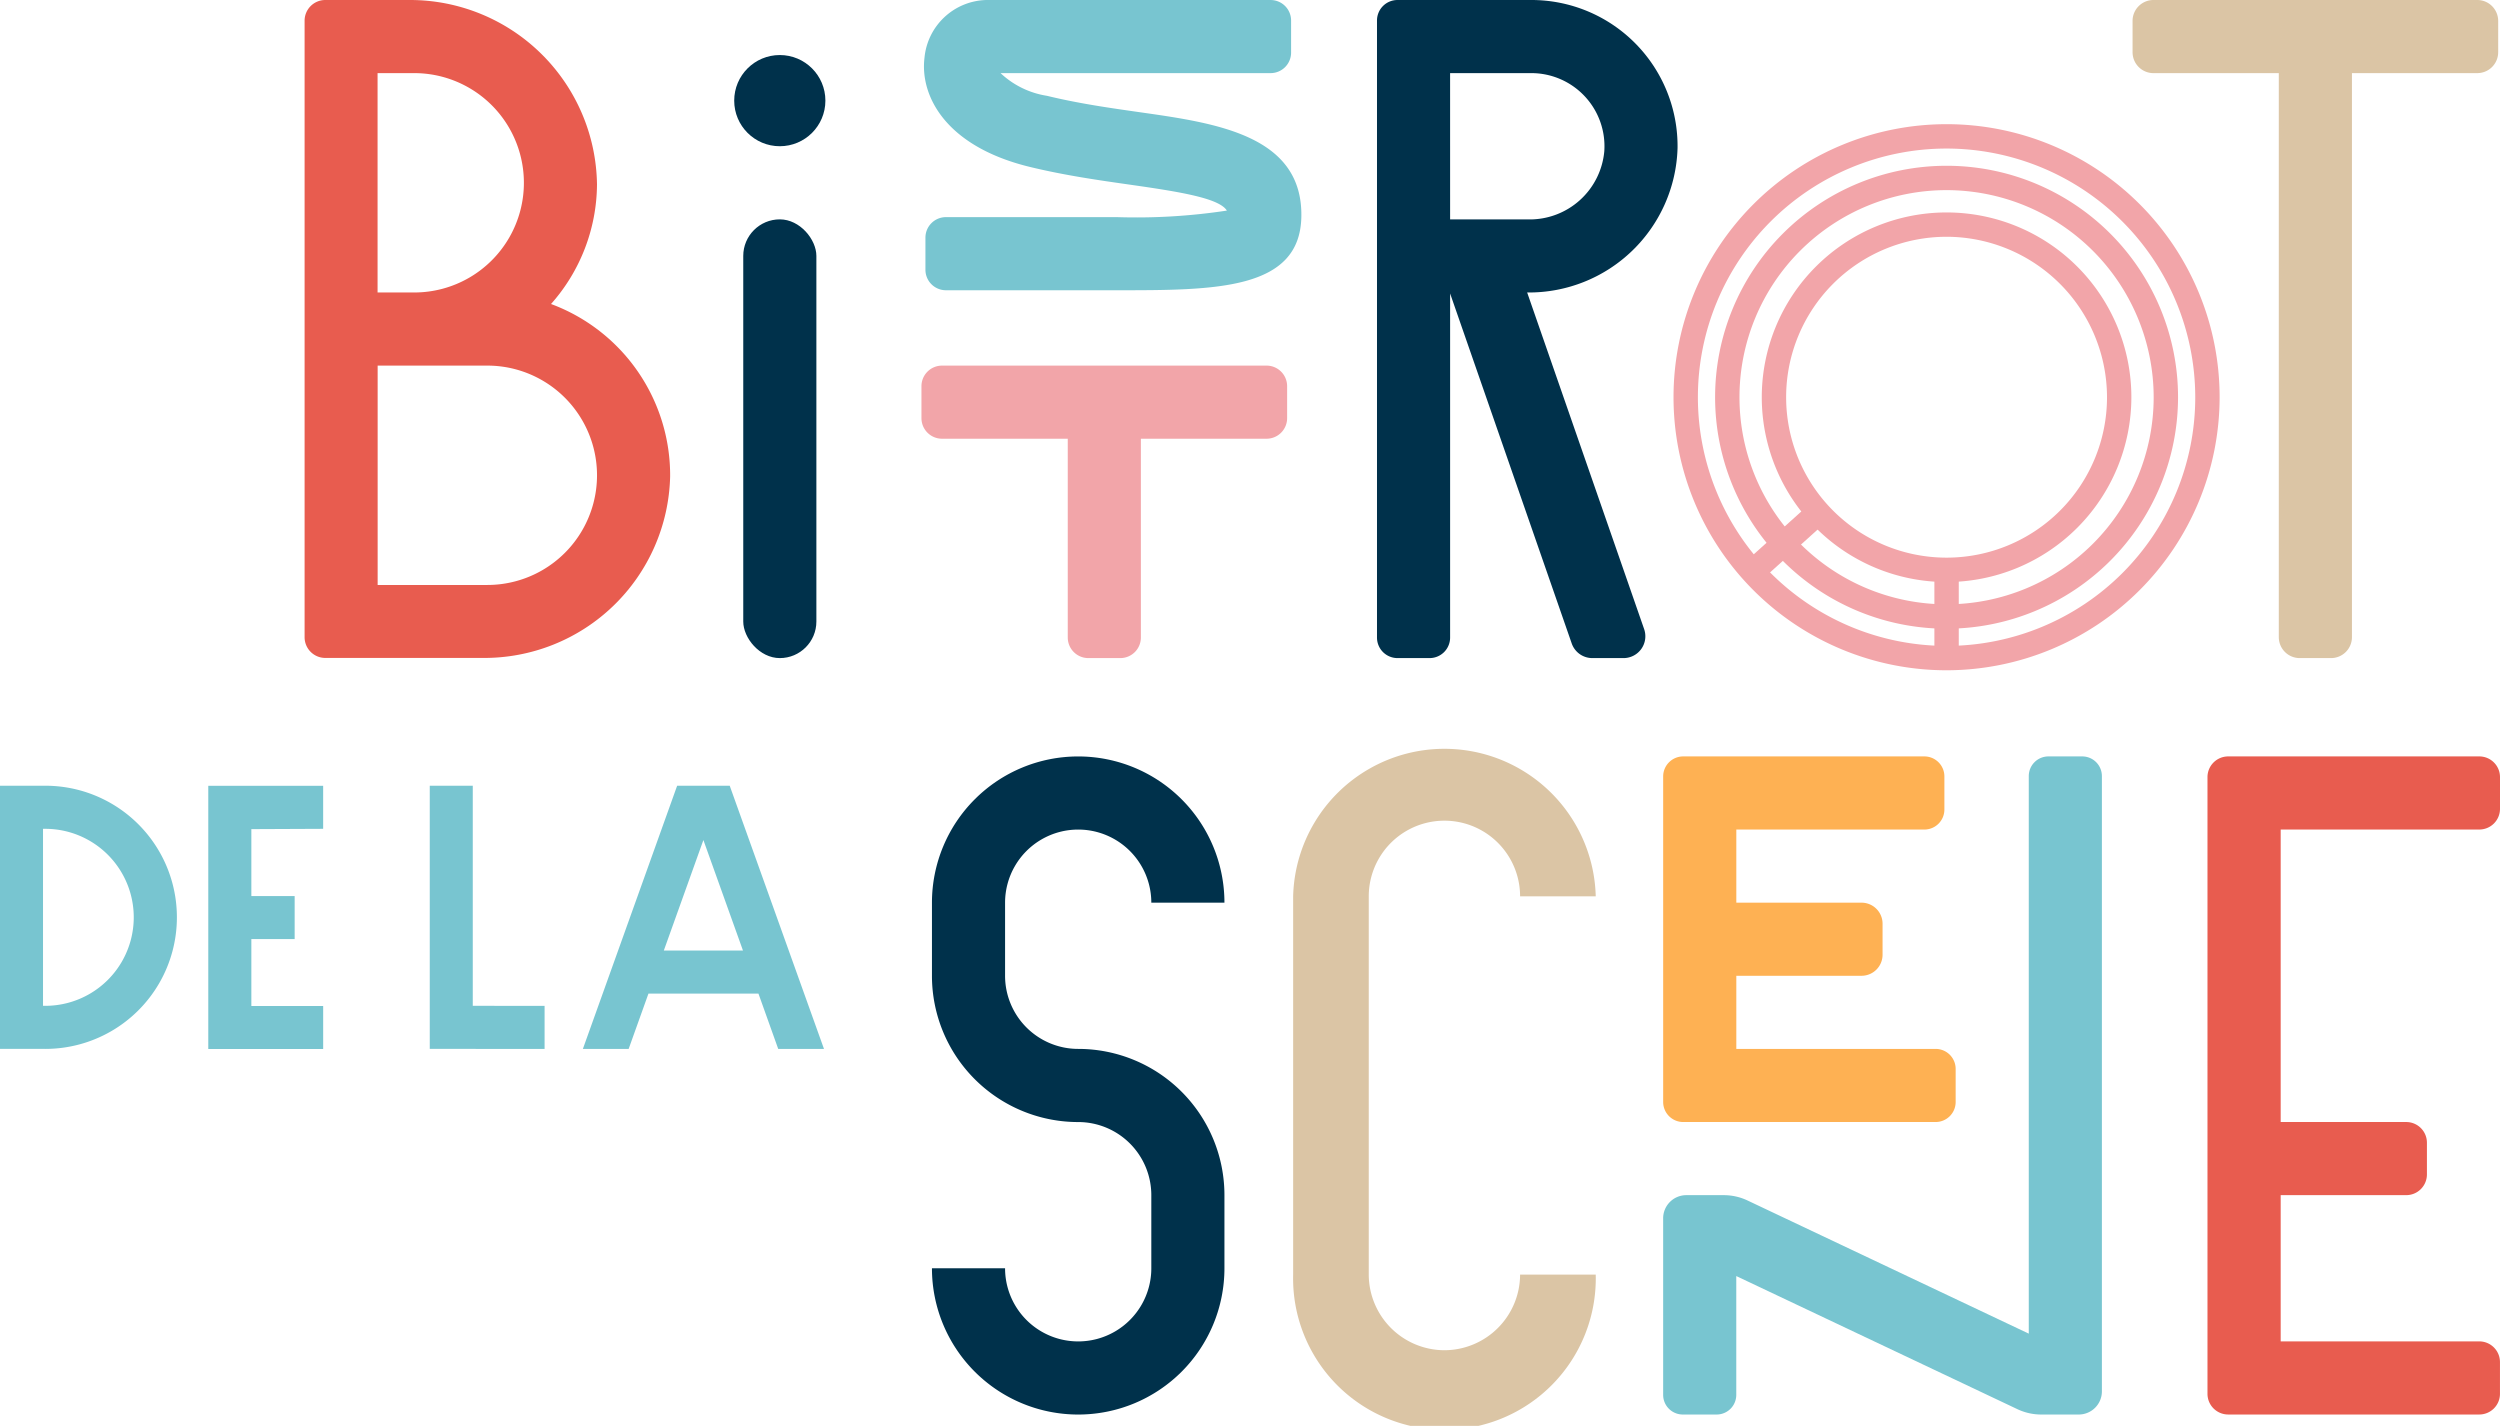 <svg xmlns="http://www.w3.org/2000/svg" width="156.931" height="89.505" viewBox="0 0 156.931 89.505"><defs><style>.a{fill:#00314b;}.b{fill:#dbc5a5;}.c{fill:#f2a5a9;}.d{fill:#feb153;}.e{fill:#e85c4f;}.f{fill:#78c5d0;}</style></defs><g transform="translate(-18 -35.617)"><rect class="a" width="4.59" height="27.54" rx="2.295" transform="translate(64.656 49.387)"/><circle class="a" cx="2.862" cy="2.862" r="2.862" transform="translate(64.088 39.072)"/><path class="b" d="M302.119,35.617H281.795a1.312,1.312,0,0,0-1.313,1.313v1.965a1.313,1.313,0,0,0,1.313,1.313h7.867V75.614a1.313,1.313,0,0,0,1.313,1.313h1.965a1.313,1.313,0,0,0,1.313-1.313V40.207h7.867a1.313,1.313,0,0,0,1.313-1.313V36.93A1.313,1.313,0,0,0,302.119,35.617Z" transform="translate(-128.616 0)"/><path class="c" d="M153.074,80.617H132.708a1.292,1.292,0,0,0-1.292,1.292v2.006a1.292,1.292,0,0,0,1.292,1.292H140.6V97.685a1.292,1.292,0,0,0,1.292,1.292h2.006a1.292,1.292,0,0,0,1.292-1.292V85.207h7.888a1.292,1.292,0,0,0,1.292-1.292V81.909A1.292,1.292,0,0,0,153.074,80.617Z" transform="translate(-55.574 -22.05)"/><path class="c" d="M241.122,85.181a17.14,17.14,0,1,1,17.14-17.14A17.16,17.16,0,0,1,241.122,85.181Zm0-32.75a15.61,15.61,0,1,0,15.61,15.61A15.628,15.628,0,0,0,241.122,52.431Z" transform="translate(-100.931 -7.489)"/><path class="c" d="M243.629,85.079a14.53,14.53,0,1,1,14.53-14.53A14.547,14.547,0,0,1,243.629,85.079Zm0-27.531a13,13,0,1,0,13,13A13.015,13.015,0,0,0,243.629,57.548Z" transform="translate(-103.438 -9.996)"/><path class="c" d="M246.444,84.964a11.6,11.6,0,1,1,11.6-11.6A11.615,11.615,0,0,1,246.444,84.964Zm0-21.673a10.071,10.071,0,1,0,10.071,10.071A10.083,10.083,0,0,0,246.444,63.291Z" transform="translate(-106.253 -12.811)"/><path class="b" d="M186.657,165.308a4.763,4.763,0,0,1-4.749-4.749V136.817a4.749,4.749,0,0,1,9.5,0h4.748a9.5,9.5,0,0,0-18.994,0v23.743a9.5,9.5,0,1,0,18.994,0h-4.748A4.763,4.763,0,0,1,186.657,165.308Z" transform="translate(-77.988 -44.934)"/><path class="d" d="M240.361,132.051v-2.076a1.257,1.257,0,0,0-1.257-1.257H223.965a1.257,1.257,0,0,0-1.257,1.257v20.436a1.257,1.257,0,0,0,1.257,1.257h15.846a1.257,1.257,0,0,0,1.257-1.257v-2.076a1.257,1.257,0,0,0-1.257-1.257H227.3v-4.59h7.859a1.321,1.321,0,0,0,1.321-1.321v-1.947a1.321,1.321,0,0,0-1.321-1.321H227.3v-4.59H239.1A1.257,1.257,0,0,0,240.361,132.051Z" transform="translate(-100.307 -45.619)"/><path class="e" d="M308.067,132.013v-2a1.3,1.3,0,0,0-1.295-1.295H291a1.3,1.3,0,0,0-1.295,1.295v38.72A1.3,1.3,0,0,0,291,170.028h15.77a1.3,1.3,0,0,0,1.295-1.295v-2a1.3,1.3,0,0,0-1.295-1.295H294.3v-9.18h7.885a1.3,1.3,0,0,0,1.295-1.295v-2a1.3,1.3,0,0,0-1.295-1.295H294.3v-18.36h12.475A1.3,1.3,0,0,0,308.067,132.013Z" transform="translate(-133.136 -45.619)"/><path class="f" d="M50.846,135.031v-2.7H43.635v16.52h7.212v-2.7H46.339v-4.2h2.718v-2.7H46.339v-4.2Z" transform="translate(-12.561 -47.387)"/><path class="f" d="M73.592,146.141V132.326h-2.7v16.52H78.1v-2.7Z" transform="translate(-25.915 -47.387)"/><path class="f" d="M102,148.846h2.873l-5.917-16.52h-3.3l-5.917,16.52h2.873l1.243-3.471h6.905Zm-7.18-6.176,2.484-6.935,2.484,6.935Z" transform="translate(-35.15 -47.387)"/><path class="f" d="M20.844,132.326H18v16.52h2.844a8.26,8.26,0,1,0,0-16.52Zm0,13.815H20.7V135.031h.14a5.555,5.555,0,0,1,0,11.111Z" transform="translate(0 -47.387)"/><path class="e" d="M70.955,54.7a11.406,11.406,0,0,0,2.886-7.5A11.739,11.739,0,0,0,62.075,35.617H56.786a1.3,1.3,0,0,0-1.3,1.3v38.7a1.3,1.3,0,0,0,1.3,1.3h9.872A11.67,11.67,0,0,0,78.432,65.533,11.468,11.468,0,0,0,70.955,54.7ZM62.367,40.207a6.885,6.885,0,1,1,0,13.77h-2.3V40.207Zm4.59,32.13H60.072V58.567h6.885a6.885,6.885,0,0,1,0,13.77Z" transform="translate(-18.366 0)"/><path class="a" d="M196.909,53.977h.023a9.336,9.336,0,0,0,9.418-9.068,9.176,9.176,0,0,0-9.179-9.292h-8.4a1.288,1.288,0,0,0-1.288,1.288V75.639a1.288,1.288,0,0,0,1.288,1.288h2.014a1.288,1.288,0,0,0,1.288-1.288V54.04l7.633,21.967a1.369,1.369,0,0,0,1.293.92h1.961a1.369,1.369,0,0,0,1.293-1.818Zm-4.837-13.77h5.1a4.591,4.591,0,0,1,4.58,4.9,4.7,4.7,0,0,1-4.737,4.284h-4.942Z" transform="translate(-83.046 0)"/><path class="a" d="M141.888,147.078h0a4.59,4.59,0,0,1-4.59-4.59V137.9a4.59,4.59,0,0,1,9.18,0h4.59a9.18,9.18,0,0,0-9.18-9.18h0a9.18,9.18,0,0,0-9.18,9.18v4.59a9.18,9.18,0,0,0,9.18,9.18h0a4.59,4.59,0,0,1,4.59,4.59v4.59a4.59,4.59,0,0,1-9.18,0h-4.59a9.18,9.18,0,0,0,9.18,9.18h0a9.18,9.18,0,0,0,9.18-9.18v-4.59A9.18,9.18,0,0,0,141.888,147.078Z" transform="translate(-56.207 -45.619)"/><path class="f" d="M245.658,129.952v35l-17.653-8.358a3.488,3.488,0,0,0-1.491-.335h-2.354a1.453,1.453,0,0,0-1.453,1.454v11.082a1.234,1.234,0,0,0,1.234,1.234h2.122a1.234,1.234,0,0,0,1.234-1.234v-7.458l17.649,8.357a3.483,3.483,0,0,0,1.491.335h2.357a1.453,1.453,0,0,0,1.454-1.453V129.952a1.235,1.235,0,0,0-1.234-1.234h-2.122A1.234,1.234,0,0,0,245.658,129.952Z" transform="translate(-100.307 -45.619)"/><rect class="c" width="1.53" height="6.234" transform="translate(139.426 71.319)"/><rect class="c" width="6.237" height="1.529" transform="matrix(0.743, -0.669, 0.669, 0.743, 126.988, 71.402)"/><path class="f" d="M143.83,53.837H133.1a1.287,1.287,0,0,1-1.287-1.287V50.534a1.287,1.287,0,0,1,1.287-1.287h10.73a37.861,37.861,0,0,0,6.905-.411c-.477-.77-2.865-1.169-6.093-1.628-1.919-.273-4.093-.582-6.289-1.117-5.325-1.3-6.886-4.5-6.6-6.843a4,4,0,0,1,3.856-3.63h17.87a1.287,1.287,0,0,1,1.287,1.287V38.92a1.287,1.287,0,0,1-1.287,1.287H136.528a5.483,5.483,0,0,0,2.912,1.424c1.977.482,3.945.762,5.847,1.033,4.785.681,10.208,1.452,10.123,6.548C155.335,53.837,150,53.837,143.83,53.837Z" transform="translate(-55.721 0)"/></g></svg>